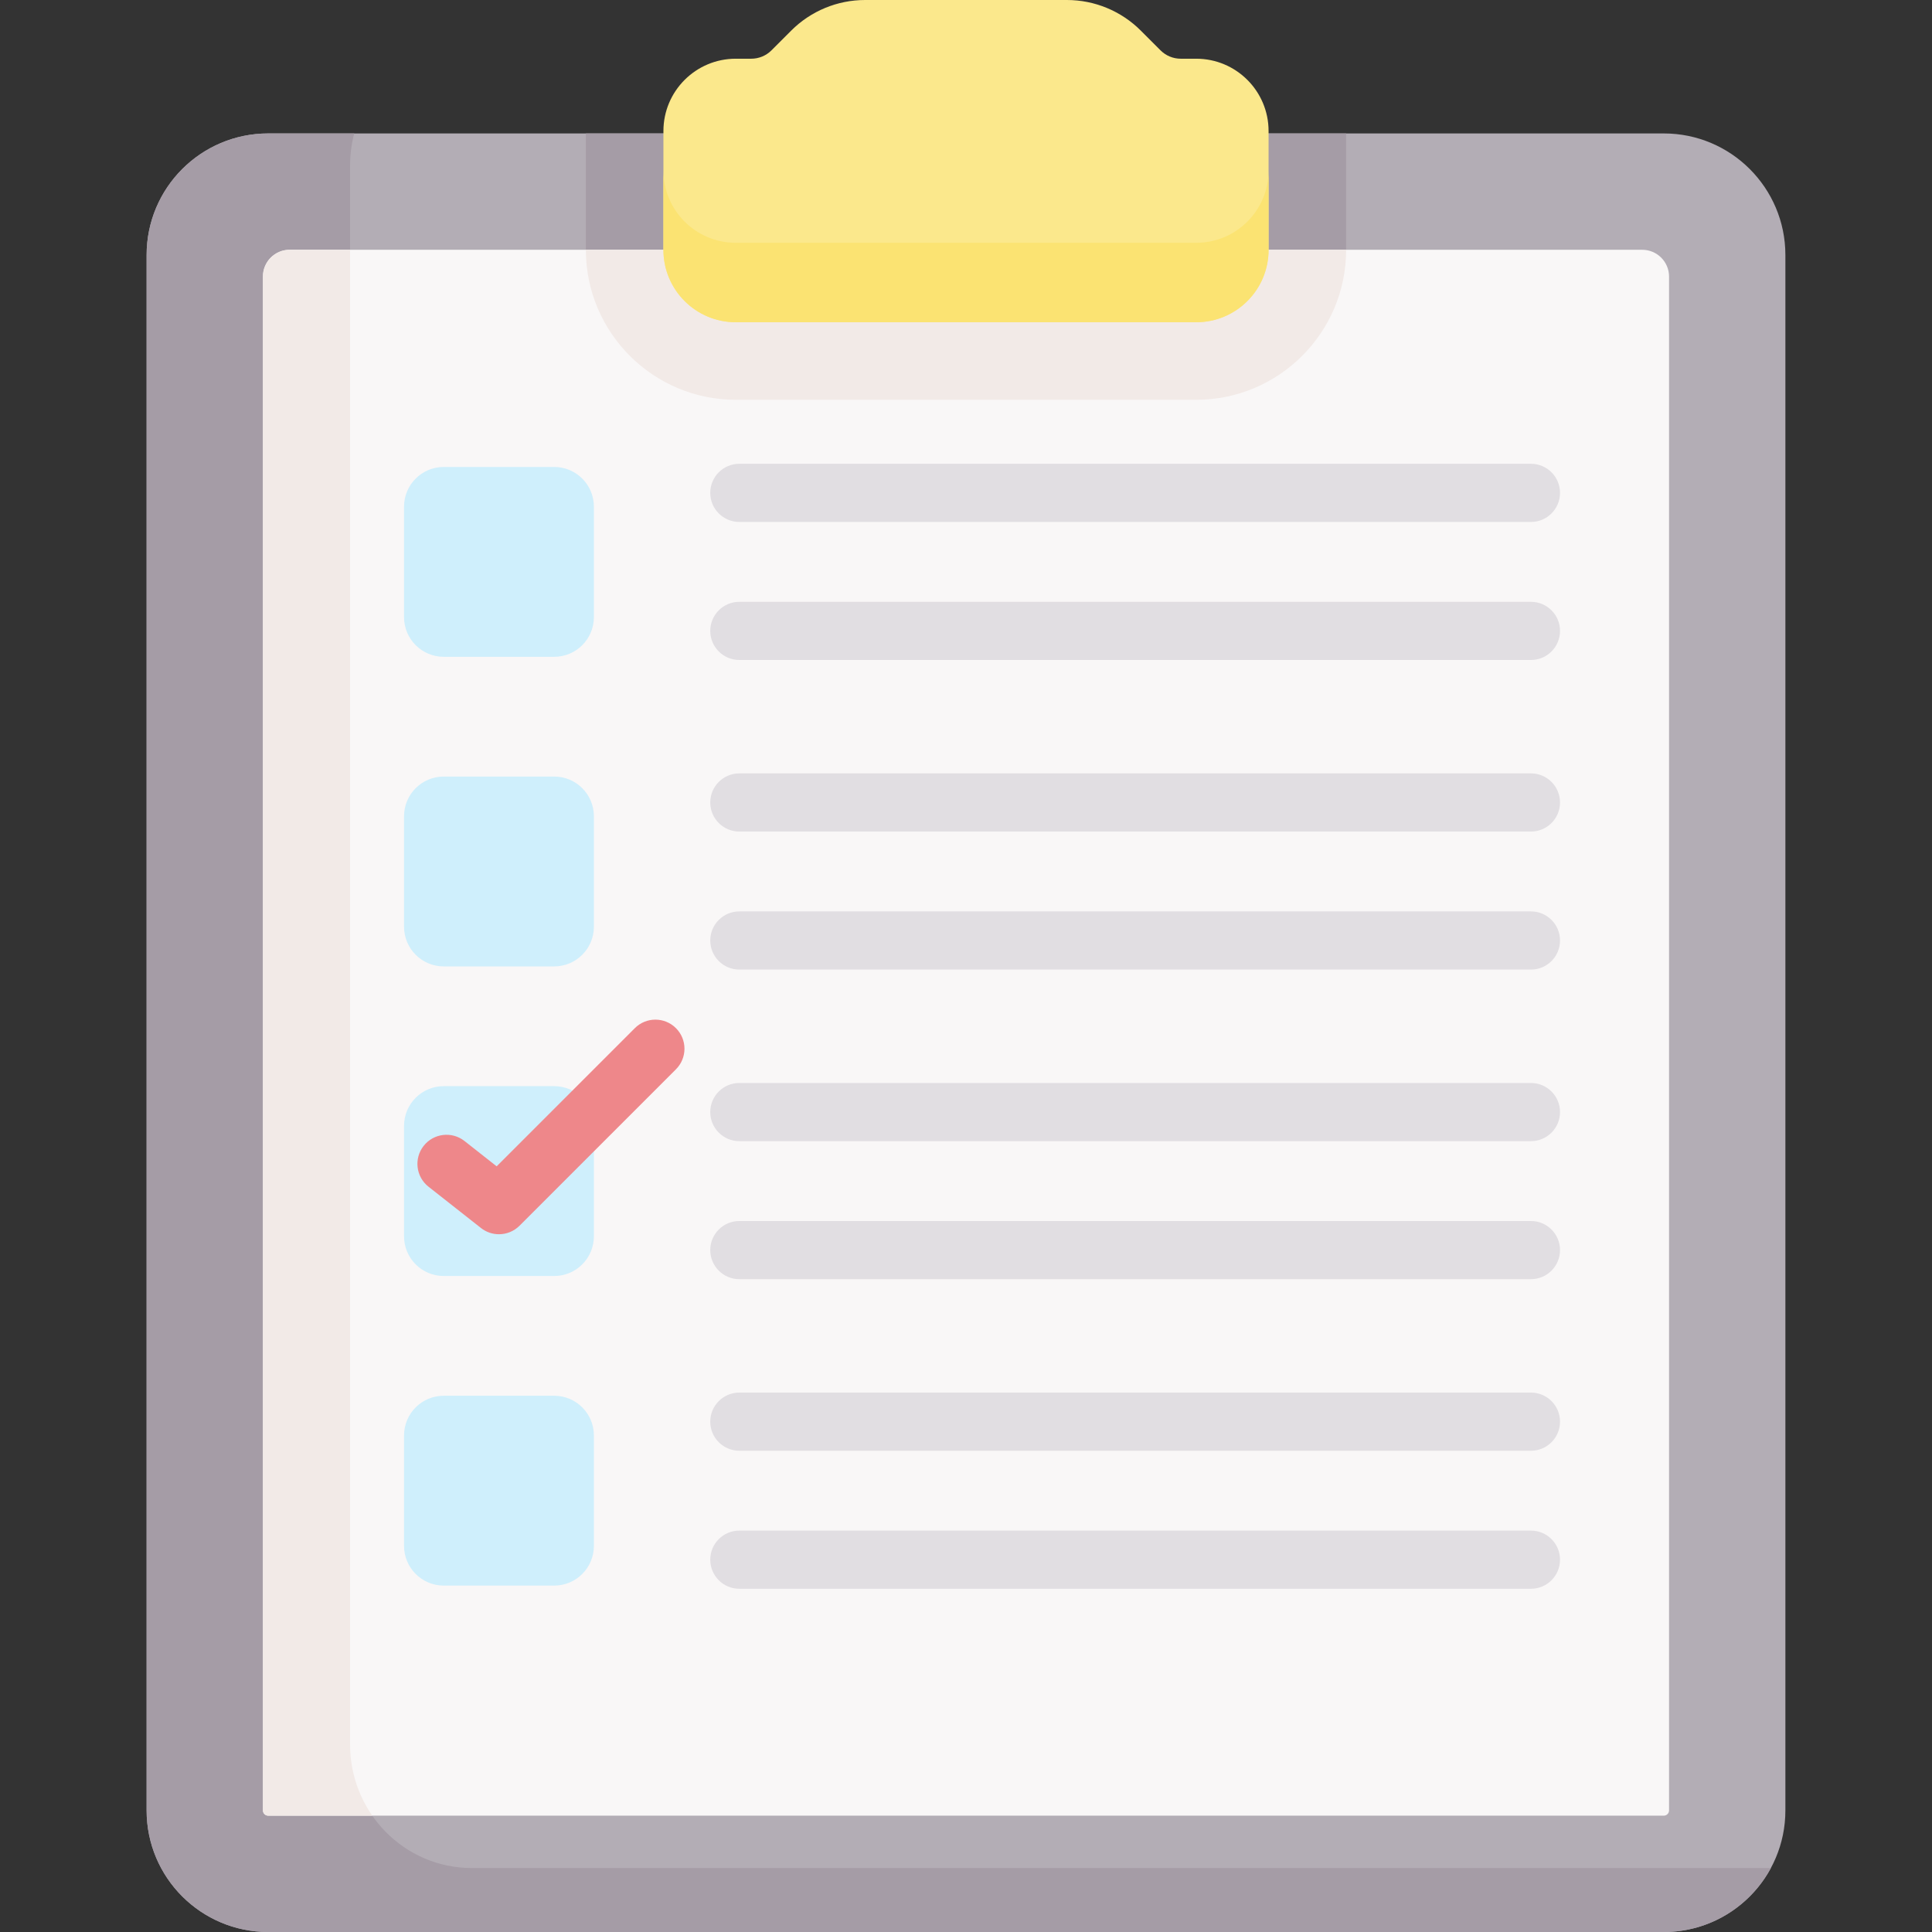 <svg id="Capa_1" enable-background="new 0 0 498.185 498.185" height="512" viewBox="0 0 498.185 498.185" width="512" xmlns="http://www.w3.org/2000/svg"><rect x="0" y="0" width="498.185" height="498.185" fill="#333333" stroke="none"/><g><g><path d="m429.027 34.409c17.315 0 31.352 14.037 31.352 31.352v401.073c0 17.315-14.037 31.352-31.352 31.352h-359.869c-17.315 0-31.352-14.037-31.352-31.352v-401.074c0-17.315 14.037-31.352 31.352-31.352h359.869z" fill="#b3adb5"/><path d="m121.625 481.689c-17.315 0-31.352-14.252-31.352-31.832v-407.216c0-2.848.374-5.606 1.065-8.232h-22.18c-17.315 0-31.352 14.037-31.352 31.352v401.073c0 17.315 14.037 31.352 31.352 31.352h359.869c11.94 0 22.319-6.675 27.613-16.496h-335.015z" fill="#a59ca6"/><path d="m151.071 34.409v30.025c0 21.316 17.342 38.659 38.659 38.659h118.727c21.316 0 38.659-17.342 38.659-38.659v-30.025z" fill="#a59ca6"/><path d="m423.481 64.408h-348.787c-3.806 0-6.892 3.086-6.892 6.892v395.538c0 .74.61 1.35 1.36 1.35h359.86c.75 0 1.36-.61 1.36-1.35v-395.528c.001-3.796-3.105-6.902-6.901-6.902z" fill="#f9f7f7"/><g fill="#cfeffc"><path d="m142.897 169.366h-28.469c-5.658 0-10.244-4.586-10.244-10.244v-28.469c0-5.658 4.586-10.244 10.244-10.244h28.469c5.658 0 10.244 4.586 10.244 10.244v28.469c0 5.658-4.587 10.244-10.244 10.244z"/><path d="m142.897 249.198h-28.469c-5.658 0-10.244-4.586-10.244-10.244v-28.469c0-5.658 4.586-10.244 10.244-10.244h28.469c5.658 0 10.244 4.586 10.244 10.244v28.469c0 5.658-4.587 10.244-10.244 10.244z"/><path d="m142.897 329.031h-28.469c-5.658 0-10.244-4.586-10.244-10.244v-28.469c0-5.658 4.586-10.244 10.244-10.244h28.469c5.658 0 10.244 4.586 10.244 10.244v28.469c0 5.657-4.587 10.244-10.244 10.244z"/><path d="m142.897 408.863h-28.469c-5.658 0-10.244-4.586-10.244-10.244v-28.469c0-5.658 4.586-10.244 10.244-10.244h28.469c5.658 0 10.244 4.586 10.244 10.244v28.469c0 5.658-4.587 10.244-10.244 10.244z"/></g><path d="m96.001 468.188c-3.604-5.184-5.728-11.504-5.728-18.332v-385.448h-15.579c-3.806 0-6.892 3.086-6.892 6.892v395.538c0 .74.61 1.35 1.36 1.35z" fill="#f2eae7"/><path d="m189.729 103.092h118.727c21.316 0 38.659-17.342 38.659-38.659v-.025h-196.044v.025c0 21.317 17.342 38.659 38.658 38.659z" fill="#f2eae7"/><path d="m204.02 7.892-5.093 5.093c-1.379 1.379-3.25 2.154-5.201 2.154h-3.997c-10.305 0-18.658 8.354-18.658 18.658v30.636c0 10.305 8.354 18.659 18.658 18.659h118.727c10.305 0 18.659-8.354 18.659-18.659v-30.635c0-10.305-8.354-18.658-18.659-18.658h-3.997c-1.951 0-3.822-.775-5.201-2.154l-5.093-5.093c-5.054-5.054-11.907-7.893-19.054-7.893h-52.037c-7.146 0-14 2.839-19.054 7.892z" fill="#fbe88c"/><path d="m308.456 62.607h-118.727c-10.305 0-18.659-8.354-18.659-18.659v20.485c0 10.305 8.354 18.659 18.659 18.659h118.727c10.305 0 18.659-8.354 18.659-18.659v-20.484c-.001 10.304-8.354 18.658-18.659 18.658z" fill="#fbe372"/><g><path d="m394.767 329.848h-204.123c-4.142 0-7.5-3.358-7.5-7.5s3.358-7.5 7.5-7.5h204.123c4.142 0 7.5 3.358 7.5 7.5s-3.358 7.5-7.5 7.5z" fill="#e1dee2"/></g><g><path d="m394.767 374.09h-204.123c-4.142 0-7.5-3.358-7.5-7.5s3.358-7.5 7.5-7.5h204.123c4.142 0 7.5 3.358 7.5 7.5s-3.358 7.5-7.5 7.5z" fill="#e1dee2"/></g><g><path d="m394.767 409.68h-204.123c-4.142 0-7.5-3.358-7.5-7.5s3.358-7.5 7.5-7.5h204.123c4.142 0 7.5 3.358 7.5 7.5s-3.358 7.5-7.5 7.5z" fill="#e1dee2"/></g><g><path d="m394.767 214.425h-204.123c-4.142 0-7.5-3.358-7.5-7.5s3.358-7.5 7.5-7.5h204.123c4.142 0 7.5 3.358 7.5 7.5s-3.358 7.5-7.5 7.5z" fill="#e1dee2"/></g><g><path d="m394.767 250.015h-204.123c-4.142 0-7.5-3.358-7.5-7.5s3.358-7.5 7.5-7.5h204.123c4.142 0 7.5 3.358 7.5 7.5s-3.358 7.5-7.5 7.5z" fill="#e1dee2"/></g><g><path d="m394.767 294.257h-204.123c-4.142 0-7.5-3.358-7.5-7.5s3.358-7.5 7.5-7.5h204.123c4.142 0 7.5 3.358 7.5 7.5s-3.358 7.5-7.5 7.5z" fill="#e1dee2"/></g><g><path d="m394.767 134.592h-204.123c-4.142 0-7.5-3.358-7.5-7.5s3.358-7.5 7.5-7.5h204.123c4.142 0 7.5 3.358 7.5 7.5 0 4.143-3.358 7.5-7.5 7.5z" fill="#e1dee2"/></g><g><path d="m394.767 170.183h-204.123c-4.142 0-7.5-3.358-7.5-7.5s3.358-7.5 7.5-7.5h204.123c4.142 0 7.5 3.358 7.5 7.5s-3.358 7.5-7.5 7.5z" fill="#e1dee2"/></g></g><g><g><path d="m128.66 318.261c-1.632 0-3.269-.53-4.637-1.607l-13.525-10.646c-3.254-2.562-3.816-7.277-1.254-10.532s7.278-3.816 10.532-1.254l8.291 6.527 35.628-35.628c2.929-2.929 7.678-2.929 10.606 0 2.929 2.929 2.929 7.678 0 10.606l-40.337 40.337c-1.453 1.456-3.374 2.197-5.304 2.197z" fill="#ee878a"/></g></g></g></svg>